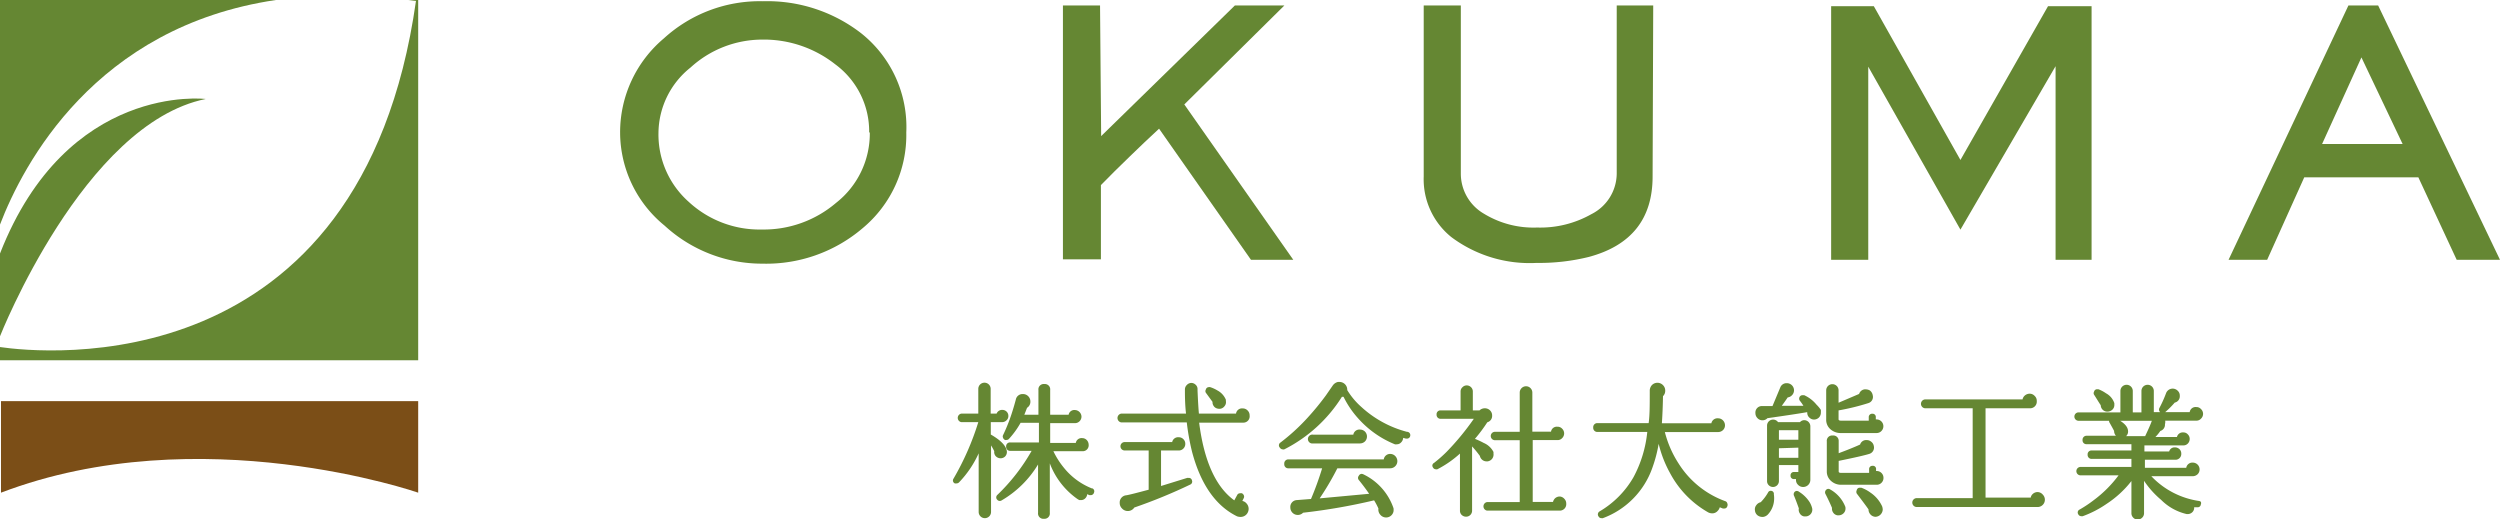 <svg xmlns="http://www.w3.org/2000/svg" viewBox="0 0 202.06 41.98"><defs><style>.cls-1{fill:#658733;}.cls-2{fill:#7b4e17;}</style></defs><title>アセット 1</title><g id="レイヤー_2" data-name="レイヤー 2"><g id="レイヤー_1-2" data-name="レイヤー 1"><path class="cls-1" d="M73.25,10.71a9.78,9.78,0,0,1-3.56,7.76,12,12,0,0,1-8.07,2.84,11.63,11.63,0,0,1-7.9-3.07,9.74,9.74,0,0,1-3.6-7.53A9.92,9.92,0,0,1,53.66,3.1a11.49,11.49,0,0,1,8-3,12.39,12.39,0,0,1,7.92,2.57A9.67,9.67,0,0,1,73.25,10.71Zm-3,0a6.73,6.73,0,0,0-2.74-5.51,9.32,9.32,0,0,0-5.94-2,8.6,8.6,0,0,0-5.76,2.26,6.82,6.82,0,0,0-2.59,5.28,7.27,7.27,0,0,0,2.43,5.56,8.42,8.42,0,0,0,5.92,2.25,9,9,0,0,0,6-2.15A7.11,7.11,0,0,0,70.3,10.7Z"/><path class="cls-1" d="M104.53,21h-3.42L93.68,10.4q-1.23,1.14-2.34,2.22c-.89.86-1.68,1.64-2.36,2.34v6H85.91V.44h3L89,11,99.81.44h4l-8.09,8Z"/><path class="cls-1" d="M133.57,14.27q0,5.1-5.13,6.49a16.66,16.66,0,0,1-4.25.49,10.57,10.57,0,0,1-6.89-2.09,6,6,0,0,1-2.23-4.89V.44h3V14.05a3.74,3.74,0,0,0,1.88,3.23,7.68,7.68,0,0,0,4.29,1.11,8.37,8.37,0,0,0,4.38-1.08,3.7,3.7,0,0,0,2.05-3.26V.44h2.95Z"/><path class="cls-1" d="M169.05,21h-2.91V5.35l-7.69,13.21L151,5.39V21h-3V.5h3.45l7,12.43L165.53.5h3.52Z"/><path class="cls-1" d="M202.06,21h-3.5l-3.1-6.67h-9.22l-3,6.67h-3.12L189.81.44h2.4Zm-7.87-9.36-3.33-7-3.18,7Z"/><path class="cls-1" d="M22.3,0H0V18.15C1.86,13.31,7.66,2.16,22.3,0Z"/><path class="cls-1" d="M33,0l.62.08C29.2,31.27,3.37,28.54,0,28.05v1.07H33.8V0Z"/><path class="cls-2" d="M.08,39.82v-7.4H33.8v7.4S16.17,33.69.08,39.82Z"/><path class="cls-1" d="M0,27.18S6.76,10,16.63,8C16.63,8,5.42,6.63,0,20.49Z"/><path class="cls-1" d="M81.25,36.88a.53.53,0,0,0,.13-.4v0c-.06-.44-.48-.89-1.3-1.36v-1H81a.49.49,0,0,0,.35-.15.45.45,0,0,0,.15-.35.48.48,0,0,0-.49-.49.47.47,0,0,0-.46.3h-.48v-2a.48.48,0,1,0-1,0v2H77.7a.35.35,0,0,0,0,.69h1.37a21.78,21.78,0,0,1-2,4.56.26.26,0,0,0,.1.39.42.42,0,0,0,.15,0,.28.28,0,0,0,.2-.09,8.32,8.32,0,0,0,1.58-2.34v4.74a.48.48,0,0,0,1,0V36a4.49,4.49,0,0,1,.26.47.49.49,0,0,0,.12.4.54.54,0,0,0,.39.17A.52.52,0,0,0,81.25,36.88Z"/><path class="cls-1" d="M88.29,39.49A5.51,5.51,0,0,1,86,37.82a6.54,6.54,0,0,1-.86-1.35H87.5a.48.48,0,0,0,.49-.53.56.56,0,0,0-.15-.37.51.51,0,0,0-.38-.16.47.47,0,0,0-.51.39H84.88V34.2h2a.51.51,0,0,0,.37-.15.53.53,0,0,0,.16-.38.55.55,0,0,0-.53-.53.47.47,0,0,0-.51.38H84.88v-2a.43.43,0,0,0-.47-.48.43.43,0,0,0-.48.48v2H82.79c.08-.19.15-.38.22-.56a.57.57,0,0,0,.27-.51.59.59,0,0,0-.17-.42.58.58,0,0,0-.43-.18.55.55,0,0,0-.58.46c-.08.29-.16.58-.25.86a14.08,14.08,0,0,1-.78,2,.24.24,0,0,0,0,.21.3.3,0,0,0,.16.18.31.31,0,0,0,.13,0,.27.27,0,0,0,.2-.1,7,7,0,0,0,.93-1.29h1.48v1.59H81.66a.31.31,0,0,0-.34.34.32.32,0,0,0,.34.34h1.72A15.55,15.55,0,0,1,80.61,40a.28.28,0,0,0-.09.21.26.26,0,0,0,.09.19.27.27,0,0,0,.19.09.32.32,0,0,0,.18-.06l0,0a8.33,8.33,0,0,0,2.92-2.89v3.91a.43.43,0,0,0,.48.48.43.43,0,0,0,.47-.48v-4a6.17,6.17,0,0,0,2.23,2.88l.15.09v0h.14a.48.48,0,0,0,.37-.17.51.51,0,0,0,.13-.31l.18.08.12,0a.27.27,0,0,0,.25-.2.26.26,0,0,0-.16-.36Z"/><path class="cls-1" d="M96.05,38.63a.23.23,0,0,0-.11,0l-2.1.65V36.41h1.43a.51.51,0,0,0,.38-.16.52.52,0,0,0,.15-.38.51.51,0,0,0-.15-.37.51.51,0,0,0-.38-.16.49.49,0,0,0-.53.39H90.9a.34.34,0,0,0,0,.68h1.94v3.17c-.9.24-1.51.4-1.8.45a.58.58,0,0,0-.54.62.6.6,0,0,0,.18.44.63.63,0,0,0,1-.07,42.63,42.63,0,0,0,4.51-1.85.26.26,0,0,0,.15-.34A.25.25,0,0,0,96.05,38.63Z"/><path class="cls-1" d="M101,33.58a.55.55,0,0,0-.16-.4.54.54,0,0,0-.4-.17.49.49,0,0,0-.54.42h-3c-.05-.55-.08-1.17-.11-1.85v-.12a.46.46,0,0,0-.15-.36.5.5,0,0,0-.37-.15h0a.51.51,0,0,0-.35.17.5.5,0,0,0-.15.37v.11q0,1.09.09,1.83H90.62a.36.36,0,0,0,0,.71h5.3a19,19,0,0,0,.42,2.35c.69,2.63,1.91,4.39,3.64,5.24a.87.87,0,0,0,.28.05.64.64,0,0,0,.47-.19.67.67,0,0,0,.19-.47.65.65,0,0,0-.19-.45.55.55,0,0,0-.32-.18l.12-.24a.26.26,0,0,0,0-.22.33.33,0,0,0-.15-.16.34.34,0,0,0-.16,0A.24.24,0,0,0,100,40l-.24.44c-1.5-1.08-2.45-3.2-2.84-6.28h3.57A.51.51,0,0,0,101,33.58Z"/><path class="cls-1" d="M98,32.48v.08a.55.55,0,0,0,.2.37.57.57,0,0,0,.33.11h.08a.52.52,0,0,0,.36-.21.49.49,0,0,0,.11-.42l0-.1a1.49,1.49,0,0,0-.68-.75,2.64,2.64,0,0,0-.59-.27.2.2,0,0,0-.1,0,.25.25,0,0,0-.25.2.24.24,0,0,0,0,.25Z"/><path class="cls-1" d="M113.71,34.9a8.7,8.7,0,0,1-3.67-2,5.9,5.9,0,0,1-1.15-1.37h0a.63.63,0,0,0-.62-.66h-.13a.71.71,0,0,0-.41.27l0,0h0l-.56.81a21.39,21.39,0,0,1-1.52,1.85,16.26,16.26,0,0,1-2.2,2,.27.27,0,0,0,0,.39.28.28,0,0,0,.22.13.22.22,0,0,0,.13,0,11.77,11.77,0,0,0,4.66-4.25l.13,0a7.55,7.55,0,0,0,1.15,1.71,8,8,0,0,0,3,2.13.45.45,0,0,0,.16,0h0a.46.46,0,0,0,.34-.15.56.56,0,0,0,.17-.37h0l.22.06h.09a.26.26,0,0,0,.26-.22A.27.27,0,0,0,113.71,34.9Z"/><path class="cls-1" d="M112.41,36.69a.52.52,0,0,0-.57.44h-7.69a.33.33,0,0,0-.35.37.32.32,0,0,0,.35.35h2.71a24.83,24.83,0,0,1-.9,2.48l-1.16.09a.55.55,0,0,0-.51.6.6.6,0,0,0,.59.6.59.59,0,0,0,.44-.18,48.54,48.54,0,0,0,5.74-1,5.48,5.48,0,0,1,.35.66.62.62,0,0,0,.14.49.61.61,0,0,0,1.08-.26,1,1,0,0,0,0-.25,4.72,4.72,0,0,0-2.41-2.73.37.37,0,0,0-.17-.05.27.27,0,0,0-.23.16.26.26,0,0,0,0,.33c.26.32.55.7.84,1.12l-4,.37a22.84,22.84,0,0,0,1.43-2.43h4.27a.58.58,0,0,0,.58-.58.6.6,0,0,0-.17-.41A.57.57,0,0,0,112.41,36.69Z"/><path class="cls-1" d="M109.92,35.84a.58.58,0,0,0,.4-.16.57.57,0,0,0,0-.8.57.57,0,0,0-.39-.16.5.5,0,0,0-.55.41h-3.25a.36.36,0,1,0,0,.71Z"/><path class="cls-1" d="M126.07,40.13a.56.56,0,0,0-.39.15.6.6,0,0,0-.16.29h-1.64v-5h2a.49.49,0,0,0,.38-.16.53.53,0,0,0,0-.76.49.49,0,0,0-.38-.16.47.47,0,0,0-.52.4h-1.51V31.74a.51.51,0,0,0-.15-.37.49.49,0,0,0-.35-.15.5.5,0,0,0-.37.15.51.51,0,0,0-.15.37V34.9h-2a.34.34,0,1,0,0,.68h2v5h-2.64a.35.35,0,0,0,0,.69h5.9a.52.52,0,0,0,.5-.56.54.54,0,0,0-.16-.4A.53.53,0,0,0,126.07,40.13Z"/><path class="cls-1" d="M120.23,37.29a.56.56,0,0,0,.37-.21.57.57,0,0,0,.11-.42l0-.13a1.58,1.58,0,0,0-.79-.73,6.11,6.11,0,0,0-.71-.33h0a12.62,12.62,0,0,0,1-1.34h0a.53.53,0,0,0,.39-.54.56.56,0,0,0-.16-.41A.58.58,0,0,0,120,33a.61.61,0,0,0-.42.17h-.54V31.64a.48.48,0,0,0-.14-.34.49.49,0,0,0-.35-.15.47.47,0,0,0-.35.15.45.45,0,0,0-.15.34v1.53h-1.6a.31.31,0,0,0-.34.34.32.32,0,0,0,.34.34h2.67a21,21,0,0,1-2.21,2.68,11,11,0,0,1-1,.88.27.27,0,0,0-.14.18.29.29,0,0,0,.06.21.26.26,0,0,0,.22.13.27.27,0,0,0,.12,0A8.47,8.47,0,0,0,118,36.66v4.61a.47.47,0,0,0,.14.35.5.5,0,0,0,.35.14.48.48,0,0,0,.49-.49V36.08a9.09,9.09,0,0,1,.63.77.56.56,0,0,0,.21.33.54.54,0,0,0,.32.11Z"/><path class="cls-1" d="M139.48,40.52a7.46,7.46,0,0,1-3.81-3.06,8.51,8.51,0,0,1-1.11-2.54h4.3a.56.56,0,0,0,.39-.15.53.53,0,0,0,.17-.4.57.57,0,0,0-.16-.39.54.54,0,0,0-.4-.17.5.5,0,0,0-.54.4h-4q.07-1,.09-2.19a.6.6,0,0,0,.18-.44.61.61,0,0,0-.18-.45.62.62,0,0,0-.9,0,.67.67,0,0,0-.17.46c0,1.14,0,2-.09,2.61h-4.11a.33.33,0,0,0-.37.36.33.33,0,0,0,.37.35h4a9.81,9.81,0,0,1-1.11,3.65,7.57,7.57,0,0,1-2.74,2.77.28.28,0,0,0-.09.41.26.26,0,0,0,.24.14.23.23,0,0,0,.11,0,6.7,6.7,0,0,0,4-4.07,11.11,11.11,0,0,0,.51-1.94,9.37,9.37,0,0,0,.91,2.35,7.92,7.92,0,0,0,3.09,3.19.68.68,0,0,0,.31.08h.07a.58.58,0,0,0,.4-.21A.65.65,0,0,0,139,41l.25.1.13,0a.24.24,0,0,0,.23-.19.28.28,0,0,0,0-.22A.26.26,0,0,0,139.48,40.52Z"/><path class="cls-1" d="M147.94,39.57a.32.32,0,0,0-.17-.06.27.27,0,0,0-.22.14.28.28,0,0,0,0,.29c.22.43.39.8.52,1.11a.54.54,0,0,0,.09.37.5.5,0,0,0,.35.23h.1a.53.53,0,0,0,.3-.09.54.54,0,0,0,.24-.34.7.7,0,0,0,0-.25A2.74,2.74,0,0,0,147.94,39.57Z"/><path class="cls-1" d="M151.17,39.81a2.93,2.93,0,0,0-.73-.39l-.13,0a.24.24,0,0,0-.24.2.29.29,0,0,0,0,.27c.37.49.7.92.95,1.28a.6.6,0,0,0,.14.39.57.57,0,0,0,.41.21h0a.6.6,0,0,0,.39-.15.63.63,0,0,0,.21-.42.87.87,0,0,0-.05-.28A2.69,2.69,0,0,0,151.17,39.81Z"/><path class="cls-1" d="M148.13,35.2a.43.43,0,0,0-.48.48V38.1a1,1,0,0,0,.34.77,1.19,1.19,0,0,0,.83.31h2.86a.53.53,0,0,0,.39-.16.54.54,0,0,0,.16-.39.54.54,0,0,0-.16-.4.53.53,0,0,0-.39-.16h-.05v-.14a.25.25,0,0,0-.28-.28.26.26,0,0,0-.28.28v.29h-2.25c-.21,0-.21-.08-.21-.12v-.85q1.92-.39,2.49-.57a.53.53,0,0,0,.35-.63.55.55,0,0,0-.24-.37.53.53,0,0,0-.31-.11l-.13,0a.52.52,0,0,0-.43.36c-.53.24-1.11.47-1.73.7v-1A.43.43,0,0,0,148.13,35.2Z"/><path class="cls-1" d="M146.82,32.71a2.75,2.75,0,0,0-1-.77l-.13,0a.27.27,0,0,0-.26.19.28.28,0,0,0,.05.27,3.86,3.86,0,0,1,.28.4l-1.75,0c.22-.3.38-.53.48-.68a.56.56,0,0,0,.34-.17.57.57,0,0,0,.17-.41.58.58,0,0,0-.59-.57.54.54,0,0,0-.51.32l-.64,1.53h-.87a.52.52,0,0,0-.51.57.57.57,0,0,0,.17.41.54.54,0,0,0,.39.17.55.55,0,0,0,.41-.17c1.47-.21,2.54-.37,3.22-.49h0a.19.19,0,0,0,0,.08.51.51,0,0,0,.18.37.53.53,0,0,0,.39.15h0a.58.58,0,0,0,.38-.17.57.57,0,0,0,.15-.4,1.91,1.91,0,0,0,0-.21A2.51,2.51,0,0,0,146.82,32.71Z"/><path class="cls-1" d="M148.82,35h2.85a.53.53,0,0,0,.39-.16.55.55,0,0,0-.39-.94h-.06v-.17a.26.26,0,0,0-.28-.29.27.27,0,0,0-.29.29V34h-2.22c-.22,0-.22-.08-.22-.13v-.7a18.49,18.49,0,0,0,2.41-.59.52.52,0,0,0,.35-.64.59.59,0,0,0-.23-.38.66.66,0,0,0-.33-.09h-.11a.54.54,0,0,0-.43.37l-1.66.71v-1a.48.48,0,1,0-1,0V33.9a1,1,0,0,0,.34.79A1.24,1.24,0,0,0,148.82,35Z"/><path class="cls-1" d="M143.13,39.67h0a.23.23,0,0,0-.23.14,3.84,3.84,0,0,1-.59.78.59.59,0,0,0-.35.23.53.53,0,0,0-.12.42.57.57,0,0,0,.21.41.64.64,0,0,0,.4.13h.05a.66.66,0,0,0,.38-.19,1.88,1.88,0,0,0,.49-1,2.13,2.13,0,0,0,0-.64A.24.24,0,0,0,143.13,39.67Z"/><path class="cls-1" d="M145.16,38.72v.07a.52.52,0,0,0,.17.4.56.56,0,0,0,.4.17.58.58,0,0,0,.59-.59V34.45a.5.5,0,0,0-.48-.49.47.47,0,0,0-.36.16h-1.77a.49.49,0,0,0-.89.26v4.5a.46.46,0,0,0,.14.34.49.49,0,0,0,.34.14.48.48,0,0,0,.48-.48V37.59h1.57v.56H145a.26.26,0,0,0-.28.28.26.26,0,0,0,.28.29Zm-1.38-3.18v-.77h1.57v.77Zm1.57.64V37h-1.57v-.77Z"/><path class="cls-1" d="M145.41,39.75a.32.32,0,0,0-.19-.07.25.25,0,0,0-.21.13.28.28,0,0,0,0,.28c.11.26.24.61.38,1v0a.53.53,0,0,0,.08.41.49.49,0,0,0,.35.24h.11a.55.55,0,0,0,.54-.45.61.61,0,0,0,0-.19,1.77,1.77,0,0,0-.2-.5A2.69,2.69,0,0,0,145.41,39.75Z"/><path class="cls-1" d="M164.69,39.77a.58.58,0,0,0-.39.15.51.51,0,0,0-.17.3h-3.65V33h3.6a.54.54,0,0,0,.54-.59.53.53,0,0,0-.17-.41.54.54,0,0,0-.41-.18.61.61,0,0,0-.4.16.57.57,0,0,0-.17.3h-7.85a.36.36,0,0,0,0,.72h3.82v7.26h-4.52a.36.36,0,1,0,0,.72h9.77a.59.59,0,0,0,.42-1A.57.57,0,0,0,164.69,39.77Z"/><path class="cls-1" d="M169.79,32.75a.53.53,0,0,0,.53.52.59.59,0,0,0,.4-.15.51.51,0,0,0,.17-.39s0-.07,0-.14a1.4,1.4,0,0,0-.67-.8,2.91,2.91,0,0,0-.62-.33l-.11,0a.25.25,0,0,0-.24.2.23.23,0,0,0,0,.24C169.45,32.21,169.62,32.5,169.79,32.75Z"/><path class="cls-1" d="M177.73,40.49a6.62,6.62,0,0,1-3.85-2h3.33a.59.59,0,0,0,.4-.15.54.54,0,0,0,.17-.4.55.55,0,0,0-.55-.55.5.5,0,0,0-.53.42h-3.34v-.65h2.5a.47.47,0,0,0,.44-.5.49.49,0,0,0-.15-.36.52.52,0,0,0-.36-.14.45.45,0,0,0-.47.33h-2V36h3.14a.5.5,0,0,0,.37-.15.53.53,0,0,0,.15-.37.51.51,0,0,0-.15-.37.47.47,0,0,0-.37-.16.48.48,0,0,0-.51.37h-1.74a3.72,3.72,0,0,0,.4-.49.52.52,0,0,0,.37-.54A.69.69,0,0,0,175,34h2.51a.49.49,0,0,0,.38-.16.53.53,0,0,0,0-.78.49.49,0,0,0-.38-.16.48.48,0,0,0-.53.41H175a7,7,0,0,0,.77-.77h0a.52.52,0,0,0,.41-.55.53.53,0,0,0-.17-.41.57.57,0,0,0-.94.2,9.85,9.85,0,0,1-.55,1.22.27.27,0,0,0,0,.21.36.36,0,0,0,.07.1h-.51V31.6a.48.48,0,0,0-1,0v1.73h-.7V31.6a.48.48,0,1,0-1,0v1.73H168a.34.34,0,1,0,0,.68h2.46a.32.32,0,0,0,.06.18c.1.18.22.39.35.64v0a.56.56,0,0,0,.15.39s0,0,0,0h-2.36a.32.32,0,0,0-.34.34.31.31,0,0,0,.34.34h3.61v.51h-3.2a.31.31,0,0,0-.34.34.32.32,0,0,0,.34.34h3.2v.65h-4.11a.34.34,0,1,0,0,.68h3.07a9.62,9.62,0,0,1-2,2,9.73,9.73,0,0,1-1.14.76.26.26,0,0,0-.12.38.27.27,0,0,0,.24.16.31.31,0,0,0,.13,0,8.48,8.48,0,0,0,1.93-1,8.26,8.26,0,0,0,2-1.84v2.61a.49.49,0,0,0,.15.35.47.47,0,0,0,.35.15.51.51,0,0,0,.37-.15.49.49,0,0,0,.15-.35V38.86a7.33,7.33,0,0,0,1.38,1.54,4.28,4.28,0,0,0,2.07,1.15h.07a.53.53,0,0,0,.32-.1.5.5,0,0,0,.21-.35V41l.21,0h.08a.25.25,0,0,0,.25-.23.25.25,0,0,0,0-.21A.29.29,0,0,0,177.73,40.49Zm-5.9-5.23a.5.5,0,0,0,.17-.38c0-.31-.2-.59-.64-.87h2.56s0,0,0,0c-.07.21-.25.63-.54,1.24H171.8Z"/></g></g></svg>